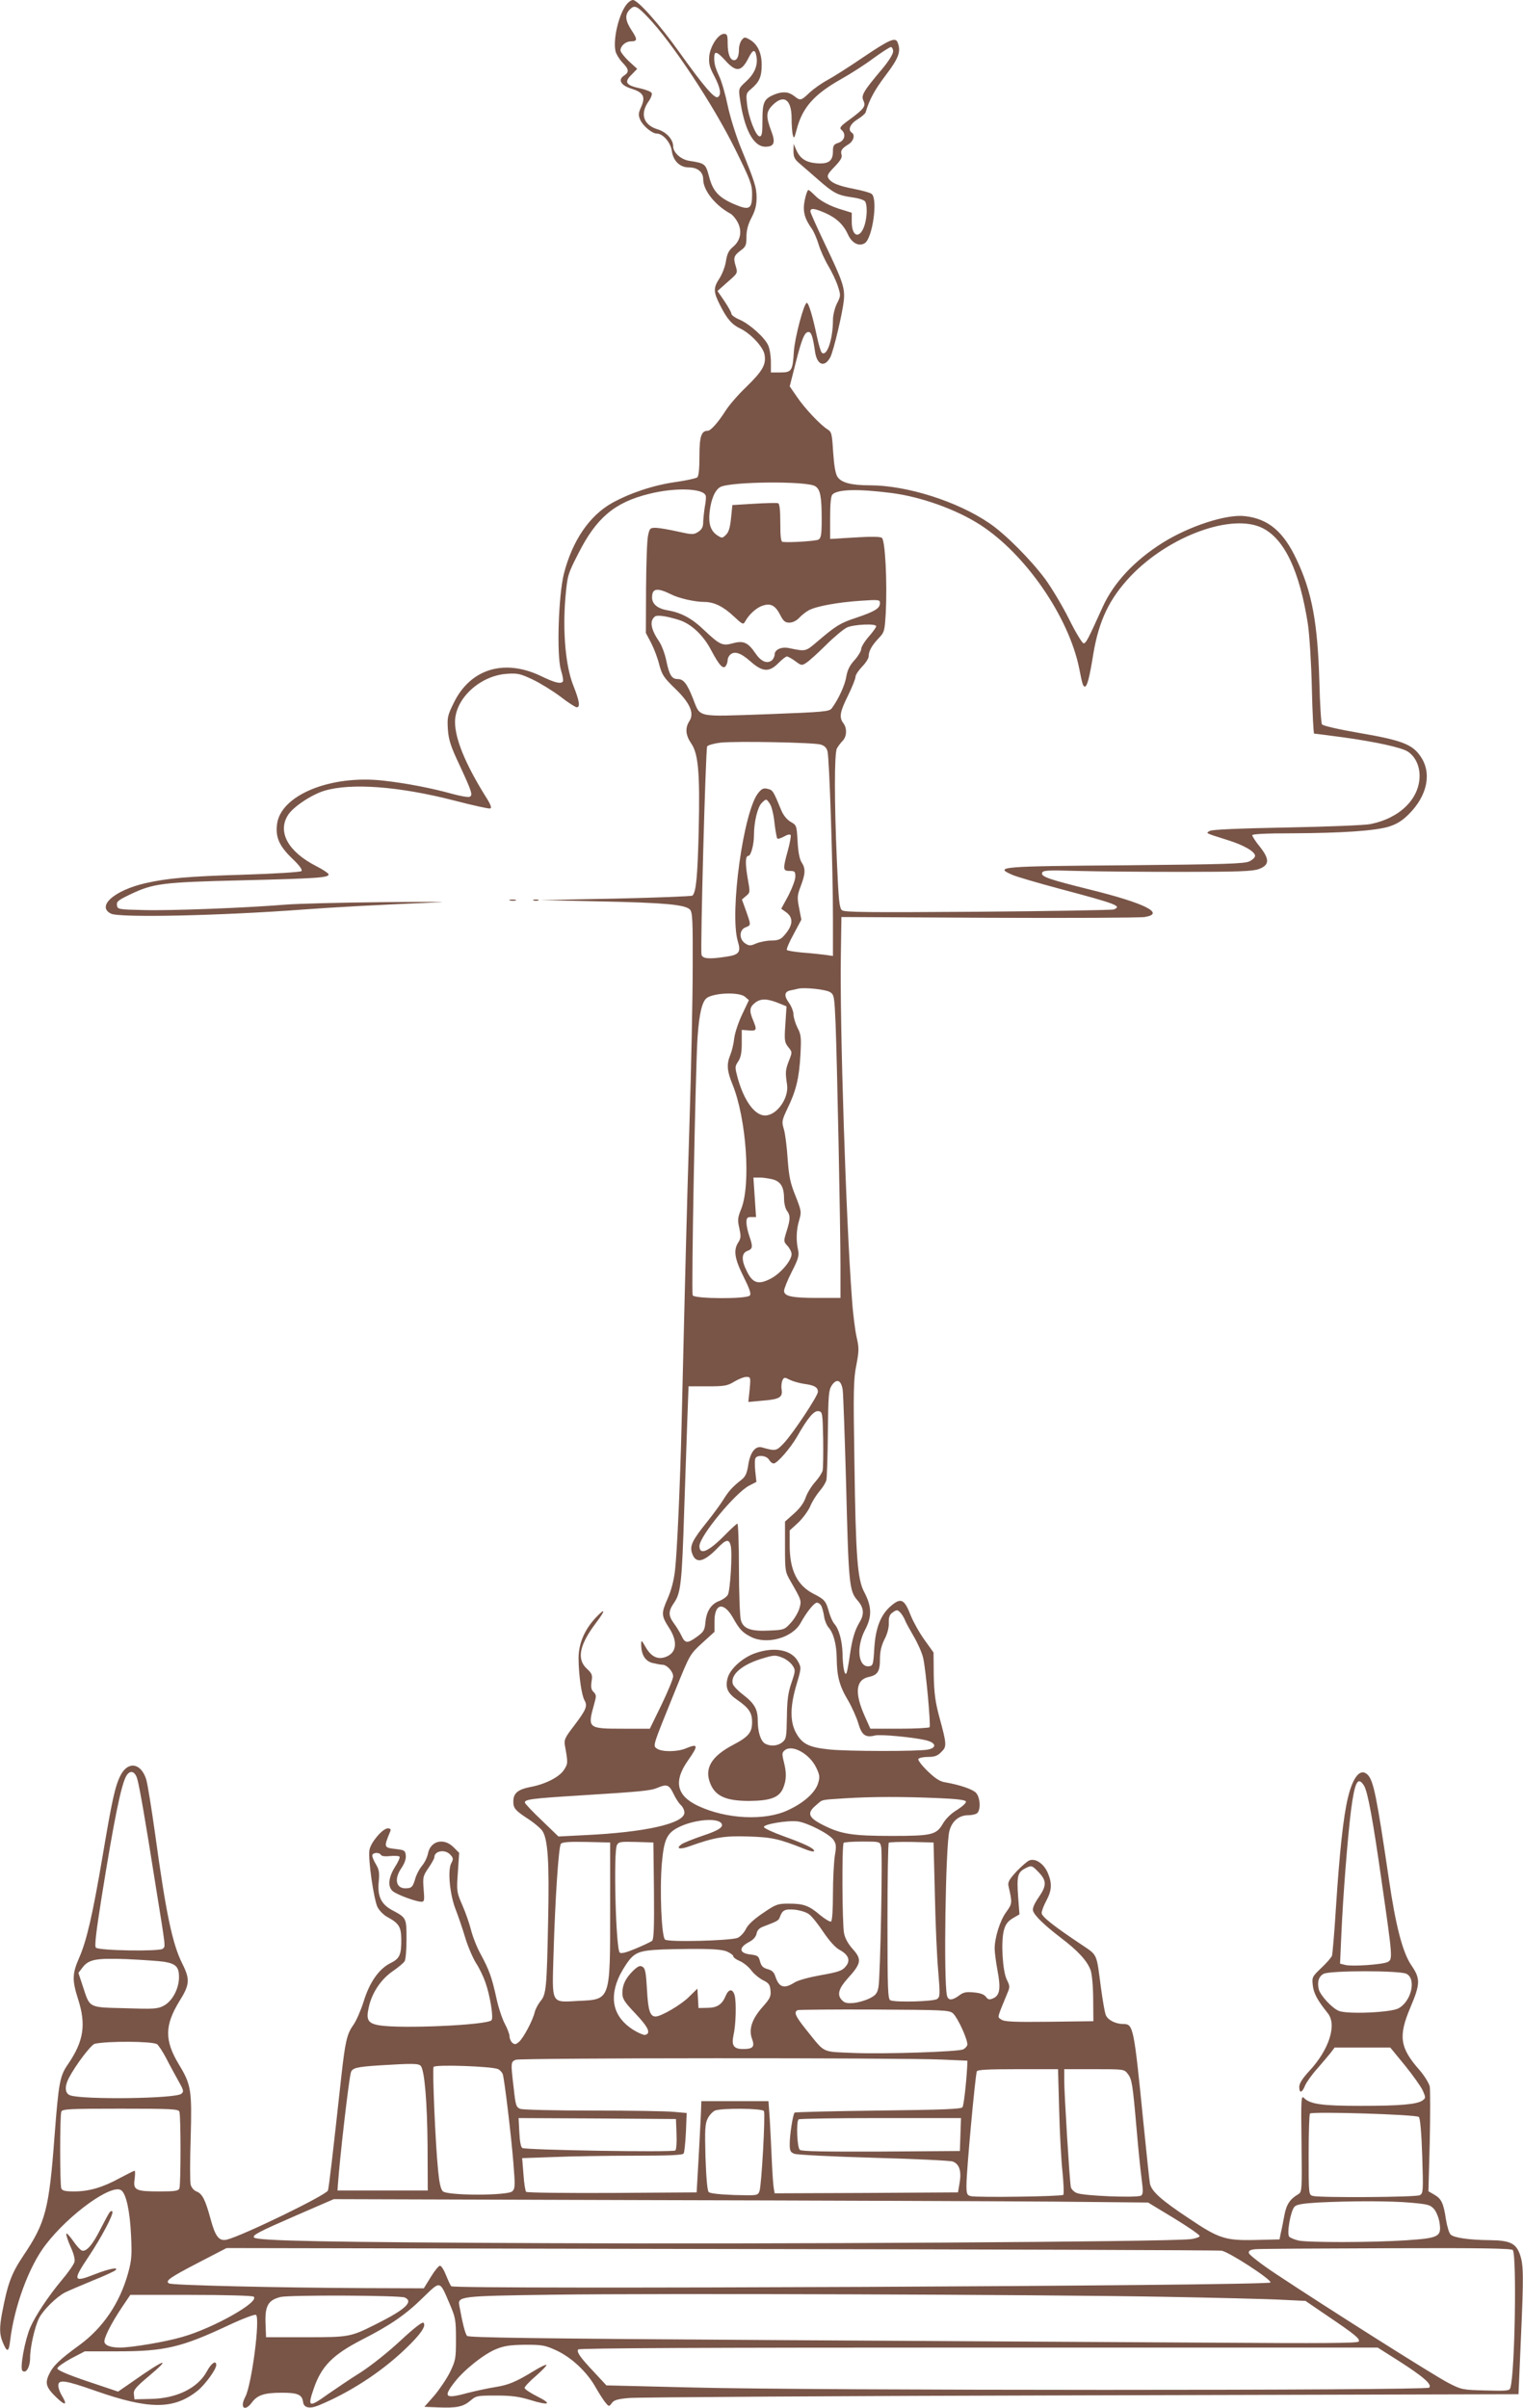 <?xml version="1.0" standalone="no"?>
<!DOCTYPE svg PUBLIC "-//W3C//DTD SVG 20010904//EN"
 "http://www.w3.org/TR/2001/REC-SVG-20010904/DTD/svg10.dtd">
<svg version="1.0" xmlns="http://www.w3.org/2000/svg"
 width="810pt" height="1280pt" viewBox="0 0 810 1280"
 preserveAspectRatio="xMidYMid meet">
<g transform="translate(0,1280) scale(0.1,-0.1)"
fill="#795548" stroke="none">
<path d="M3337 12782 c-44 -48 -79 -192 -63 -256 4 -15 20 -41 36 -58 36 -37
37 -51 9 -70 -34 -22 -17 -52 38 -69 64 -20 77 -42 54 -95 -16 -35 -17 -45 -6
-71 14 -32 63 -73 88 -73 33 0 74 -48 80 -92 7 -53 43 -88 90 -88 47 0 77 -24
77 -64 0 -58 64 -138 145 -182 11 -6 28 -26 38 -45 25 -47 16 -97 -23 -130
-24 -20 -33 -38 -39 -77 -4 -28 -20 -69 -34 -91 -34 -52 -34 -72 4 -146 36
-71 62 -101 107 -122 54 -26 120 -96 128 -137 10 -54 -10 -88 -98 -174 -44
-42 -93 -99 -110 -127 -39 -61 -78 -105 -94 -105 -34 0 -44 -30 -44 -134 0
-71 -4 -107 -12 -114 -7 -5 -60 -17 -118 -25 -117 -17 -239 -58 -335 -111
-121 -68 -211 -201 -256 -376 -29 -116 -39 -431 -16 -511 9 -29 14 -56 11 -61
-10 -16 -43 -8 -119 29 -194 92 -373 37 -461 -142 -34 -69 -36 -79 -32 -143 4
-55 15 -90 61 -187 68 -147 73 -163 54 -171 -9 -3 -48 4 -89 15 -110 31 -251
58 -369 71 -282 32 -549 -78 -566 -234 -8 -68 13 -114 80 -179 39 -37 57 -61
50 -68 -5 -5 -142 -14 -309 -19 -298 -9 -404 -19 -520 -45 -166 -38 -262 -123
-184 -162 45 -23 585 -11 1025 22 163 12 359 23 730 39 44 2 -98 2 -315 0
-217 -2 -447 -8 -510 -13 -205 -17 -611 -33 -755 -29 -137 3 -140 4 -143 26
-3 19 7 27 70 57 123 59 172 65 593 75 403 10 469 14 462 33 -2 6 -32 26 -66
43 -148 76 -206 180 -150 270 27 44 123 108 193 130 143 43 397 24 693 -52 96
-25 182 -44 189 -42 11 2 5 20 -26 68 -105 169 -160 303 -160 392 0 124 133
247 277 256 56 4 71 0 135 -30 40 -19 107 -60 148 -91 41 -32 81 -57 87 -57
20 0 15 33 -18 116 -41 103 -57 285 -42 466 11 121 12 124 69 236 95 188 192
271 374 316 137 35 288 31 303 -8 3 -7 1 -32 -4 -57 -4 -24 -8 -61 -9 -81 0
-29 -6 -41 -26 -55 -25 -16 -31 -16 -108 1 -44 10 -97 19 -115 20 -33 1 -36
-2 -44 -39 -6 -22 -10 -148 -11 -280 l-1 -240 28 -53 c15 -29 35 -81 43 -115
15 -55 24 -69 84 -127 80 -77 104 -132 76 -174 -23 -36 -20 -74 10 -118 38
-55 47 -156 40 -463 -6 -246 -14 -327 -33 -346 -4 -4 -188 -11 -408 -16 l-400
-8 320 -7 c339 -7 448 -17 474 -43 14 -14 16 -54 15 -308 0 -161 -8 -533 -17
-827 -15 -477 -22 -763 -42 -1600 -8 -327 -24 -682 -35 -778 -6 -53 -20 -107
-40 -152 -34 -78 -34 -88 11 -158 45 -72 37 -130 -22 -151 -43 -15 -77 3 -106
54 -21 37 -23 38 -23 14 0 -54 20 -88 58 -99 21 -5 45 -10 55 -10 24 0 57 -36
57 -62 0 -13 -28 -80 -62 -151 l-62 -127 -141 0 c-190 0 -191 2 -155 131 12
42 12 49 -3 64 -13 12 -15 26 -11 56 6 34 3 42 -25 68 -55 51 -40 126 49 244
52 68 51 83 -2 27 -62 -67 -92 -141 -91 -220 1 -88 16 -190 31 -218 18 -31 10
-50 -54 -135 -48 -62 -55 -76 -50 -104 17 -95 17 -98 -4 -131 -24 -38 -98 -77
-180 -92 -66 -13 -90 -33 -90 -77 0 -36 10 -48 84 -96 27 -18 58 -44 69 -58
31 -43 39 -166 32 -484 -7 -353 -10 -388 -41 -424 -12 -15 -26 -41 -30 -57
-10 -44 -59 -136 -83 -158 -17 -15 -23 -16 -36 -6 -8 7 -15 22 -15 34 0 12
-12 43 -26 69 -14 27 -34 87 -44 135 -24 110 -39 151 -83 232 -20 36 -43 94
-52 130 -9 36 -30 96 -47 134 -29 67 -30 72 -23 172 l7 104 -30 30 c-52 52
-123 34 -136 -34 -4 -20 -18 -49 -32 -65 -14 -17 -31 -49 -37 -73 -11 -36 -17
-44 -40 -46 -60 -7 -75 46 -31 109 16 24 24 47 22 66 -3 25 -7 28 -50 33 -68
8 -68 8 -33 93 5 13 2 17 -13 17 -27 0 -90 -74 -97 -114 -9 -46 23 -265 43
-305 10 -19 33 -42 52 -52 61 -33 73 -52 74 -116 1 -84 -8 -105 -57 -129 -61
-30 -112 -102 -143 -204 -15 -47 -39 -103 -55 -125 -34 -48 -43 -87 -64 -275
-46 -421 -66 -591 -71 -605 -10 -25 -453 -240 -537 -261 -42 -10 -62 16 -87
109 -28 103 -44 135 -75 147 -14 5 -27 21 -31 36 -4 15 -4 127 0 248 7 254 3
283 -62 390 -78 129 -77 209 3 339 54 86 56 115 15 197 -53 105 -87 266 -145
690 -19 135 -40 265 -47 289 -27 89 -97 101 -137 23 -29 -57 -45 -130 -95
-427 -54 -317 -85 -452 -126 -545 -36 -83 -37 -117 -5 -217 44 -137 30 -224
-53 -346 -44 -63 -50 -97 -72 -382 -29 -391 -48 -461 -165 -635 -65 -97 -84
-149 -114 -306 -15 -80 -14 -114 4 -157 23 -55 32 -52 39 11 22 181 100 394
189 509 125 163 352 326 402 289 26 -19 46 -110 52 -241 5 -104 3 -131 -16
-200 -44 -158 -133 -290 -259 -382 -106 -77 -141 -111 -162 -157 -22 -47 -14
-70 44 -125 43 -41 55 -36 27 10 -12 19 -21 44 -21 57 0 34 36 29 198 -28 285
-100 416 -100 542 0 40 32 100 114 100 137 0 28 -26 11 -49 -32 -48 -90 -161
-146 -301 -148 l-85 -2 -3 27 c-3 22 9 37 77 94 130 109 87 94 -90 -31 l-71
-49 -161 54 c-107 36 -162 60 -162 69 0 8 33 31 73 53 l73 38 173 0 c252 0
340 21 588 137 76 36 143 61 149 57 24 -14 -22 -369 -56 -435 -32 -60 -3 -83
36 -29 29 38 66 50 159 50 83 0 107 -10 112 -50 4 -30 34 -37 81 -18 163 67
331 175 460 298 82 78 116 125 99 142 -6 6 -51 -29 -122 -95 -63 -59 -156
-133 -212 -169 -55 -34 -132 -87 -173 -115 -103 -74 -111 -71 -76 30 41 119
101 179 256 259 151 77 231 132 323 222 97 94 89 95 144 -33 30 -70 33 -84 33
-186 0 -104 -2 -114 -32 -176 -18 -36 -56 -92 -84 -125 l-52 -59 74 -3 c97 -4
132 3 171 36 30 26 37 27 137 27 82 0 123 -6 179 -23 103 -32 122 -23 40 18
-38 19 -68 39 -68 46 0 6 27 35 61 64 33 29 58 55 55 58 -3 3 -32 -11 -63 -30
-98 -60 -138 -77 -209 -88 -38 -6 -102 -20 -142 -30 -124 -34 -137 -25 -76 54
50 66 158 152 223 178 44 18 77 22 156 23 92 0 105 -3 168 -32 79 -38 159
-113 204 -193 17 -30 40 -66 51 -80 20 -25 21 -25 36 -5 11 16 32 22 93 27 43
4 1125 11 2404 14 l2325 6 12 277 c16 357 15 408 -4 465 -21 60 -53 76 -161
77 -110 1 -191 13 -208 30 -8 7 -19 44 -25 81 -13 87 -24 109 -62 131 l-31 18
7 262 c3 145 3 277 0 295 -4 17 -28 57 -55 88 -104 118 -113 179 -48 332 53
125 54 153 6 223 -47 68 -84 210 -121 464 -64 434 -81 519 -112 550 -38 38
-78 -9 -105 -121 -25 -103 -45 -294 -64 -586 -8 -130 -18 -245 -21 -255 -4
-10 -29 -39 -57 -65 -48 -46 -50 -49 -45 -93 5 -43 25 -79 80 -148 49 -61 7
-193 -98 -306 -37 -40 -54 -67 -54 -85 0 -36 15 -33 31 7 7 17 36 58 64 89 27
31 60 70 72 85 l21 28 148 0 148 0 78 -95 c42 -52 85 -112 95 -134 16 -37 16
-39 -1 -52 -29 -21 -117 -29 -331 -29 -205 0 -267 9 -300 42 -15 15 -16 -3
-13 -242 3 -246 2 -258 -16 -269 -45 -26 -64 -54 -75 -112 -6 -32 -14 -75 -19
-94 l-7 -35 -124 -3 c-164 -4 -198 7 -357 114 -148 98 -199 144 -208 185 -3
15 -19 167 -36 336 -49 494 -53 513 -104 513 -43 0 -84 21 -95 48 -6 15 -17
81 -26 147 -24 184 -17 169 -103 227 -147 98 -212 149 -212 168 0 11 11 40 25
66 30 56 31 94 6 151 -22 47 -64 75 -96 63 -11 -4 -42 -31 -69 -59 -40 -44
-47 -57 -42 -79 20 -88 20 -92 -12 -136 -34 -46 -62 -137 -62 -196 0 -19 7
-71 15 -115 18 -94 13 -132 -22 -148 -21 -9 -27 -8 -39 7 -9 13 -30 21 -64 24
-42 4 -57 1 -80 -17 -37 -27 -58 -27 -64 2 -18 85 -7 793 13 872 13 53 51 85
100 85 20 0 42 5 49 12 19 19 15 85 -8 108 -19 19 -88 42 -163 55 -28 4 -54
21 -94 60 -30 29 -52 58 -49 64 4 6 27 11 52 11 35 0 51 6 70 26 30 29 30 39
-11 189 -21 79 -27 125 -29 220 l-1 120 -48 67 c-27 37 -59 95 -73 129 -34 88
-52 97 -104 53 -56 -47 -83 -117 -90 -224 -5 -88 -7 -95 -27 -98 -59 -8 -71
101 -22 194 37 70 36 123 -5 201 -36 67 -45 189 -52 698 -6 366 -5 431 10 506
15 78 15 93 2 150 -8 35 -20 127 -25 204 -32 424 -65 1452 -59 1825 l3 205
785 -4 c432 -2 804 0 828 4 111 18 3 73 -288 145 -217 54 -262 69 -258 88 3
15 20 17 188 12 102 -3 352 -5 555 -5 301 0 377 3 410 15 57 21 58 52 6 118
-23 28 -41 56 -41 62 0 6 72 10 208 10 265 1 447 13 520 36 41 13 70 31 105
66 99 99 123 219 62 307 -43 64 -101 86 -323 124 -111 19 -197 39 -201 46 -5
7 -11 108 -14 224 -9 316 -39 480 -122 654 -69 147 -150 215 -273 229 -98 12
-295 -52 -438 -141 -151 -95 -262 -213 -321 -345 -76 -168 -87 -190 -100 -190
-7 0 -42 57 -77 128 -35 70 -92 165 -126 212 -78 105 -214 242 -299 299 -170
116 -439 201 -635 201 -100 0 -151 14 -172 45 -11 17 -18 60 -23 131 -6 99 -8
108 -31 122 -39 25 -121 112 -162 173 l-38 55 30 118 c34 135 49 171 70 171
15 0 23 -24 35 -107 11 -70 51 -83 81 -27 18 36 65 235 72 303 6 66 -7 103
-99 295 -43 90 -79 170 -79 177 0 19 20 17 76 -7 62 -27 100 -63 124 -116 20
-45 58 -65 89 -46 41 25 71 234 37 262 -7 6 -49 18 -91 26 -87 17 -123 32
-139 57 -9 14 -3 25 33 62 30 31 41 49 37 62 -7 23 0 34 37 57 27 17 36 50 17
62 -22 14 -9 46 30 70 23 14 42 31 44 38 19 66 47 118 106 196 70 92 83 127
64 175 -11 30 -43 16 -181 -77 -76 -52 -163 -107 -193 -123 -30 -16 -72 -46
-94 -66 -46 -44 -49 -45 -83 -18 -30 23 -61 25 -106 7 -54 -23 -62 -41 -62
-136 0 -70 -3 -86 -15 -86 -20 0 -60 103 -67 173 -6 53 -5 57 24 81 42 36 54
64 54 127 0 63 -23 111 -65 134 -25 14 -28 14 -42 -4 -8 -11 -14 -32 -14 -47
0 -37 -9 -59 -26 -59 -21 0 -34 34 -34 89 0 44 -3 51 -19 51 -31 0 -73 -64
-79 -119 -3 -39 1 -57 27 -106 32 -61 39 -99 19 -111 -17 -11 -76 58 -204 237
-106 149 -222 279 -248 279 -7 0 -20 -8 -29 -18z m109 -74 c128 -133 348 -466
465 -703 80 -162 89 -186 89 -237 0 -80 -14 -88 -94 -54 -84 36 -115 70 -135
148 -18 67 -21 70 -105 83 -45 7 -86 44 -86 78 0 36 -36 75 -81 89 -78 23 -97
84 -48 151 11 16 18 34 15 42 -2 7 -29 18 -60 25 -77 16 -88 33 -48 72 l31 32
-45 41 c-24 23 -44 49 -44 57 0 24 28 48 55 48 36 0 36 11 4 59 -34 52 -37 83
-9 111 25 25 38 19 96 -42z m1304 -181 c0 -15 -24 -53 -61 -97 -97 -115 -110
-137 -97 -165 14 -30 4 -43 -74 -101 -49 -35 -55 -44 -43 -54 26 -22 18 -57
-15 -69 -26 -8 -30 -15 -30 -45 0 -52 -23 -69 -87 -64 -58 5 -88 25 -109 73
l-13 30 -1 -38 c0 -31 6 -44 31 -65 18 -15 61 -53 98 -85 83 -73 105 -85 182
-96 33 -4 65 -14 70 -22 12 -19 11 -76 -1 -120 -23 -81 -70 -73 -70 12 l0 48
-48 15 c-67 19 -122 49 -151 80 -14 14 -28 26 -32 26 -4 0 -13 -24 -19 -54
-12 -58 -2 -97 39 -154 10 -15 26 -52 35 -82 9 -30 32 -81 51 -113 19 -32 42
-80 51 -108 16 -49 16 -52 -5 -93 -12 -25 -21 -62 -21 -88 0 -102 -33 -199
-60 -172 -5 5 -16 43 -25 84 -22 105 -44 180 -54 180 -15 0 -64 -184 -69 -260
-6 -102 -12 -110 -72 -110 l-50 0 0 55 c0 31 -6 70 -14 88 -17 41 -98 114
-153 138 -24 10 -43 24 -43 31 0 7 -17 37 -37 67 l-37 54 54 48 c54 47 54 47
43 84 -14 45 -10 56 27 84 26 19 30 28 30 72 0 34 8 66 27 102 20 38 27 67 27
107 -1 56 -8 79 -88 275 -24 61 -54 157 -66 215 -12 58 -32 128 -45 155 -23
49 -28 72 -26 108 2 27 18 20 57 -23 59 -66 87 -63 125 12 23 46 35 48 42 9 9
-46 -9 -92 -54 -133 -40 -37 -41 -39 -35 -85 23 -169 72 -263 137 -263 47 0
55 22 30 86 -28 75 -27 100 8 135 59 59 101 31 101 -69 0 -37 3 -78 7 -91 5
-20 8 -16 20 30 30 116 91 186 234 267 52 29 130 79 174 112 44 32 86 59 93
60 6 0 12 -11 12 -23z m-414 -2312 c27 -17 34 -54 34 -176 0 -83 -3 -100 -18
-108 -14 -7 -143 -16 -189 -12 -10 1 -13 28 -13 101 0 72 -4 102 -12 105 -7 2
-65 1 -128 -3 l-115 -7 -7 -69 c-5 -49 -12 -75 -27 -89 -19 -19 -21 -19 -46
-3 -35 23 -48 61 -41 124 8 70 29 117 57 133 56 29 461 33 505 4z m406 -36
c156 -20 344 -87 471 -169 241 -155 472 -490 527 -765 16 -82 20 -95 30 -95
12 0 25 50 45 175 30 178 86 293 198 412 205 215 542 337 703 255 116 -59 196
-228 240 -510 8 -54 18 -205 21 -339 3 -134 9 -243 12 -243 4 0 74 -9 156 -20
173 -24 310 -54 343 -76 38 -25 62 -74 62 -128 0 -122 -105 -226 -262 -257
-29 -6 -228 -14 -443 -18 -259 -5 -397 -11 -410 -18 -23 -13 -29 -10 91 -48
88 -27 149 -62 149 -85 0 -8 -13 -21 -30 -29 -25 -13 -133 -16 -657 -21 -671
-5 -701 -8 -606 -50 24 -11 139 -44 254 -75 305 -81 333 -92 287 -110 -10 -3
-335 -9 -723 -12 -586 -4 -708 -3 -722 8 -14 12 -18 51 -27 260 -14 317 -14
574 0 600 6 11 19 29 30 40 23 23 25 68 4 95 -23 30 -18 60 25 146 22 45 40
90 40 100 0 10 16 34 35 54 19 19 35 44 35 55 0 28 17 58 54 97 30 31 31 38
37 135 8 162 -3 386 -21 398 -9 6 -55 7 -120 3 -58 -3 -116 -7 -130 -8 l-25
-1 0 112 c0 75 4 116 12 124 28 28 135 31 315 8z m-1172 -539 c41 -21 126 -40
176 -40 51 0 101 -24 157 -77 46 -43 50 -45 60 -27 19 36 60 74 93 84 43 15
68 1 94 -50 16 -32 26 -40 48 -40 18 0 38 10 53 26 13 14 36 32 51 40 42 22
155 42 272 50 102 7 106 6 106 -13 0 -27 -28 -44 -126 -77 -85 -28 -106 -41
-204 -124 -67 -57 -62 -56 -156 -37 -38 8 -74 -9 -74 -34 0 -10 -7 -24 -14
-31 -26 -21 -59 -7 -89 38 -39 57 -64 68 -120 52 -55 -15 -69 -8 -153 71 -63
61 -121 92 -191 104 -55 9 -85 33 -85 69 0 49 27 53 102 16z m42 -136 c65 -21
129 -81 171 -162 43 -81 64 -103 78 -81 5 8 9 21 9 30 0 8 5 20 12 27 23 23
57 12 108 -33 65 -58 101 -60 150 -10 19 19 39 35 45 35 6 0 26 -11 45 -25 32
-24 35 -24 59 -8 14 9 61 51 104 94 42 42 93 84 111 93 37 17 156 22 156 7 0
-6 -18 -31 -40 -56 -22 -25 -40 -55 -40 -66 0 -10 -16 -37 -35 -58 -26 -28
-38 -53 -44 -88 -7 -45 -42 -121 -77 -168 -14 -18 -35 -20 -347 -32 -382 -13
-350 -20 -392 85 -31 78 -50 102 -80 102 -32 0 -45 20 -61 96 -7 37 -25 84
-38 103 -45 66 -53 111 -22 134 13 9 64 1 128 -19z m752 -662 c21 -6 32 -17
37 -36 10 -37 29 -619 29 -883 l0 -205 -42 6 c-24 3 -78 9 -121 12 -42 4 -80
10 -82 14 -3 5 13 43 36 84 l41 77 -12 62 c-11 56 -10 67 9 117 25 66 26 93 4
126 -11 18 -18 55 -21 111 -5 84 -5 86 -37 104 -20 12 -39 35 -50 62 -42 102
-45 107 -71 113 -22 6 -32 2 -50 -20 -79 -92 -155 -639 -110 -790 18 -58 7
-72 -62 -82 -91 -14 -126 -11 -131 11 -7 34 22 1093 30 1107 5 7 37 16 71 20
83 9 495 1 532 -10z m-269 -316 c9 -13 20 -58 24 -100 5 -43 12 -80 15 -84 4
-3 20 2 36 11 17 10 31 13 35 8 3 -5 -4 -43 -15 -83 -27 -99 -27 -108 10 -108
27 0 30 -3 30 -30 0 -17 -17 -62 -37 -101 l-38 -70 28 -20 c39 -30 34 -72 -16
-126 -15 -17 -32 -23 -64 -23 -24 0 -60 -7 -80 -15 -32 -14 -39 -14 -60 0 -33
22 -32 72 2 85 30 12 30 10 3 87 l-22 61 22 19 c22 18 22 19 8 97 -13 76 -12
116 4 116 14 0 30 61 30 111 0 69 19 148 41 170 24 24 25 24 44 -5z m321
-1001 c20 -13 22 -25 28 -167 8 -201 26 -1077 26 -1290 l0 -168 -124 0 c-135
0 -176 9 -176 38 0 10 18 56 41 101 34 66 40 87 34 114 -12 53 -10 109 5 159
13 45 13 49 -19 130 -28 69 -35 103 -42 198 -4 63 -13 134 -20 157 -12 40 -11
46 19 110 46 94 62 161 69 283 5 95 4 110 -16 147 -11 23 -21 55 -21 71 0 15
-11 43 -24 61 -27 37 -25 59 8 66 11 2 30 6 41 9 35 8 149 -4 171 -19z m-455
-23 l22 -19 -35 -74 c-20 -41 -39 -98 -43 -128 -3 -30 -13 -70 -21 -89 -20
-49 -18 -84 11 -155 75 -183 99 -535 47 -664 -19 -47 -20 -59 -10 -102 9 -42
9 -53 -5 -75 -27 -41 -21 -86 27 -182 32 -64 42 -92 34 -101 -16 -20 -297 -18
-304 1 -8 21 15 1213 26 1373 9 129 25 192 51 209 44 27 169 30 200 6z m188
-38 l34 -14 -6 -94 c-6 -86 -5 -96 15 -122 22 -27 22 -27 4 -73 -19 -49 -20
-61 -10 -128 10 -72 -55 -163 -117 -163 -55 0 -111 77 -145 197 -16 60 -16 63
2 90 14 21 19 46 19 98 l0 70 38 -3 c42 -3 44 2 22 55 -21 50 -19 69 12 93 30
23 66 22 132 -6z m-38 -934 c42 -12 59 -41 59 -104 0 -23 7 -51 15 -62 19 -25
19 -46 -2 -111 -16 -52 -16 -53 5 -76 12 -13 22 -33 22 -44 0 -35 -61 -106
-114 -132 -63 -32 -93 -22 -123 39 -31 60 -30 98 2 110 29 11 30 22 10 80 -8
23 -15 55 -15 71 0 24 4 29 25 29 l26 0 -7 105 -7 105 34 0 c19 0 50 -5 70
-10z m-124 -1116 l-7 -67 77 7 c89 7 107 18 100 60 -3 17 0 39 5 49 8 16 11
16 38 2 16 -8 51 -18 77 -22 54 -7 73 -18 73 -42 0 -22 -134 -224 -182 -274
-39 -41 -43 -42 -114 -22 -35 11 -63 -23 -74 -90 -7 -47 -15 -65 -37 -82 -47
-37 -67 -59 -95 -104 -15 -24 -54 -78 -87 -119 -80 -99 -94 -129 -80 -168 19
-56 61 -48 134 27 46 48 62 51 71 15 10 -37 -2 -238 -15 -262 -6 -11 -26 -25
-43 -32 -44 -15 -70 -53 -76 -112 -4 -44 -9 -53 -45 -79 -51 -37 -63 -36 -82
4 -8 17 -26 47 -40 66 -32 43 -31 66 1 112 35 51 41 108 53 494 6 182 14 403
17 493 l6 162 102 0 c90 0 105 3 141 25 22 13 51 25 64 25 23 0 24 -1 18 -66z
m495 -4 c3 -25 11 -250 18 -500 13 -530 17 -567 59 -616 36 -40 39 -75 12
-119 -26 -44 -39 -89 -52 -180 -6 -44 -14 -84 -17 -90 -10 -16 -20 34 -21 105
-2 68 -19 130 -44 158 -8 9 -21 37 -28 62 -16 58 -23 67 -80 96 -88 44 -129
125 -129 257 l0 81 45 41 c24 23 53 62 64 87 10 25 33 61 49 80 17 19 33 45
37 59 3 14 7 127 8 250 2 198 4 228 20 253 27 40 51 30 59 -24z m-104 -260 c1
-80 0 -155 -3 -168 -3 -12 -21 -40 -40 -61 -19 -21 -42 -58 -50 -82 -10 -29
-32 -59 -63 -86 l-47 -42 0 -133 c0 -128 1 -135 29 -183 59 -103 60 -104 47
-147 -7 -22 -27 -56 -46 -76 -31 -35 -37 -37 -108 -40 -104 -6 -144 9 -157 56
-5 20 -10 144 -10 275 0 130 -4 237 -8 237 -4 0 -34 -27 -67 -61 -87 -88 -135
-109 -135 -58 0 52 190 282 264 321 l39 20 -6 55 c-3 30 -3 61 0 69 8 22 60
17 73 -6 6 -11 17 -20 25 -20 18 0 89 81 125 144 55 97 89 138 113 134 21 -3
22 -7 25 -148z m-10 -887 c5 -10 12 -35 15 -57 3 -21 14 -47 23 -57 27 -30 43
-90 44 -164 1 -96 14 -147 60 -224 21 -36 46 -92 55 -123 18 -62 38 -77 89
-64 29 7 200 -9 269 -25 55 -13 62 -40 12 -50 -47 -10 -430 -10 -528 1 -106
11 -142 30 -174 89 -32 60 -31 140 3 255 26 87 26 91 9 122 -33 62 -122 81
-224 47 -68 -22 -137 -83 -151 -133 -14 -52 -1 -82 54 -119 59 -41 76 -67 76
-116 0 -55 -19 -78 -101 -121 -118 -62 -156 -128 -119 -211 28 -63 84 -87 205
-87 113 1 159 18 180 68 18 43 19 82 3 143 -10 41 -9 47 8 60 40 29 129 -21
164 -92 20 -41 21 -52 11 -85 -15 -49 -75 -104 -160 -143 -122 -58 -329 -48
-479 23 -114 54 -131 130 -53 241 57 81 55 92 -12 64 -46 -19 -127 -19 -153
-1 -22 17 -27 3 100 316 75 185 75 185 140 245 l66 60 0 56 c0 95 48 105 97
21 36 -65 52 -81 97 -104 84 -43 221 -5 264 74 32 58 72 108 87 108 8 0 18 -8
23 -17z m424 -40 c8 -10 18 -27 22 -38 4 -11 25 -49 46 -85 21 -36 44 -87 50
-115 14 -60 41 -356 34 -367 -3 -4 -75 -8 -160 -8 l-155 0 -30 67 c-55 123
-48 193 21 208 48 10 60 30 60 94 0 41 7 71 24 106 16 30 24 63 23 88 -1 28 4
43 18 53 24 18 29 18 47 -3z m-627 -237 c18 -8 41 -26 50 -40 16 -24 16 -29
-6 -93 -18 -53 -23 -93 -24 -182 -2 -106 -3 -115 -24 -133 -25 -20 -62 -23
-91 -8 -24 13 -40 62 -40 124 0 61 -18 91 -82 140 -25 19 -48 44 -51 55 -12
47 45 98 147 131 75 23 78 23 121 6z m-3435 -643 c13 -46 45 -232 98 -568 55
-342 53 -322 37 -335 -18 -15 -339 -10 -355 6 -8 7 1 83 30 265 66 412 105
606 133 650 20 31 45 23 57 -18z m6524 -35 c20 -31 48 -183 95 -515 58 -402
58 -408 32 -423 -27 -14 -188 -25 -226 -16 l-28 7 7 157 c9 207 33 508 51 656
20 153 36 185 69 134z m-3673 -42 c11 -24 29 -52 40 -62 10 -9 19 -27 19 -40
0 -58 -208 -105 -532 -120 l-138 -7 -87 84 c-49 46 -89 89 -91 95 -5 18 33 23
290 39 321 20 377 25 413 40 51 22 63 18 86 -29z m1408 -25 c100 -4 146 -10
148 -18 3 -7 -18 -26 -46 -44 -32 -19 -61 -47 -77 -75 -34 -58 -59 -64 -269
-64 -208 0 -269 9 -362 55 -85 42 -94 66 -42 109 36 31 19 27 154 36 141 9
312 9 494 1z m-1155 -131 c20 -20 -8 -40 -97 -69 -52 -18 -103 -38 -113 -46
-32 -23 -8 -29 43 -10 135 48 184 56 313 52 126 -4 162 -12 298 -66 28 -12 52
-17 52 -11 0 14 -50 38 -164 79 -55 20 -101 41 -103 48 -5 15 127 37 180 30
52 -7 167 -66 189 -97 15 -22 17 -33 8 -85 -5 -33 -10 -124 -10 -202 0 -84 -4
-144 -10 -148 -6 -3 -31 12 -58 34 -60 51 -88 61 -167 61 -59 0 -68 -3 -137
-50 -50 -34 -80 -62 -91 -85 -10 -20 -29 -40 -44 -47 -40 -15 -369 -24 -386
-9 -19 15 -29 265 -17 405 11 125 26 159 85 190 76 40 200 54 229 26z m-589
-460 c0 -486 3 -479 -167 -487 -150 -8 -142 -23 -134 252 9 299 27 567 39 583
7 9 43 12 136 10 l126 -3 0 -355z m233 99 c2 -197 -1 -259 -10 -267 -7 -5 -46
-24 -87 -41 -53 -22 -78 -28 -85 -21 -21 21 -34 536 -15 571 9 18 19 19 102
17 l92 -3 3 -256z m1208 234 c9 -33 -4 -693 -14 -747 -6 -32 -14 -43 -46 -59
-21 -11 -59 -22 -85 -25 -37 -3 -50 0 -65 17 -25 27 -15 61 33 114 72 79 76
101 25 157 -23 26 -40 56 -45 83 -10 50 -12 471 -2 480 3 4 48 7 99 7 93 0 94
0 100 -27z m286 -253 c3 -151 11 -336 18 -410 10 -124 10 -135 -6 -147 -18
-13 -217 -19 -248 -7 -14 5 -16 52 -16 418 0 227 3 416 7 420 4 3 59 5 122 4
l116 -3 7 -275z m-2577 210 c16 -17 17 -23 5 -45 -20 -37 -8 -166 23 -245 14
-36 37 -103 51 -150 14 -47 40 -107 57 -135 18 -27 40 -73 50 -102 25 -69 45
-191 33 -203 -26 -26 -480 -46 -596 -27 -61 10 -72 29 -57 95 16 77 66 151
128 193 29 20 58 44 63 53 6 10 10 63 10 118 0 111 -1 113 -72 151 -62 32 -83
74 -76 152 5 49 2 66 -14 93 -11 18 -20 39 -20 47 0 17 36 20 46 4 4 -7 24 -9
50 -6 25 2 47 1 49 -4 3 -4 -8 -29 -25 -55 -34 -55 -39 -103 -12 -127 20 -18
124 -57 153 -57 16 0 17 7 12 68 -5 63 -3 70 26 112 17 25 31 50 31 56 0 35
57 45 85 14z m3125 -89 c47 -47 48 -74 5 -136 -24 -35 -35 -60 -31 -73 9 -27
60 -76 146 -142 94 -71 144 -126 161 -176 7 -23 13 -87 13 -154 l1 -115 -235
-3 c-189 -2 -239 0 -255 12 -21 15 -24 2 31 136 16 37 16 41 -2 77 -22 47 -31
200 -15 261 9 33 21 48 47 64 l36 21 -7 92 c-8 107 -3 130 33 150 37 20 40 19
72 -14z m-1218 -227 c15 -10 49 -53 77 -95 31 -46 64 -83 85 -94 50 -27 61
-58 33 -90 -18 -22 -40 -29 -130 -45 -62 -11 -122 -27 -141 -39 -57 -36 -83
-27 -103 34 -7 21 -18 31 -41 37 -24 7 -33 16 -40 41 -7 29 -13 32 -53 37 -58
7 -61 36 -7 65 24 12 38 28 42 46 3 18 15 30 38 38 71 27 79 31 85 48 14 39
26 45 78 41 29 -3 63 -13 77 -24z m-437 -198 c19 -8 35 -20 35 -26 0 -6 15
-17 34 -25 19 -8 47 -30 61 -49 15 -20 43 -43 63 -53 31 -15 37 -24 40 -55 3
-31 -3 -43 -42 -87 -56 -63 -75 -118 -57 -168 16 -43 7 -55 -43 -56 -53 -1
-67 18 -55 73 13 56 16 176 6 213 -10 35 -31 35 -47 -2 -19 -47 -46 -65 -98
-65 l-47 -1 -3 52 -3 51 -44 -43 c-41 -42 -149 -105 -178 -105 -30 0 -40 32
-46 142 -5 90 -9 113 -23 122 -14 8 -23 5 -49 -19 -41 -40 -59 -76 -59 -120 0
-31 10 -47 71 -111 68 -72 83 -105 49 -112 -8 -1 -36 11 -62 27 -107 68 -131
169 -71 292 18 35 46 78 63 94 38 36 74 42 303 44 126 1 176 -3 202 -13z
m-2992 -55 c64 -11 80 -28 79 -86 -2 -61 -37 -125 -82 -148 -31 -17 -54 -18
-205 -13 -197 5 -186 0 -224 115 l-24 73 20 26 c34 46 71 53 238 47 83 -4 172
-10 198 -14z m6607 -64 c54 -27 26 -148 -43 -184 -42 -22 -272 -32 -317 -13
-36 15 -97 81 -106 114 -10 40 0 70 26 83 35 18 405 18 440 0z m-2412 -210
c27 -24 84 -151 76 -170 -3 -8 -13 -18 -22 -22 -33 -13 -419 -25 -576 -19
-181 8 -154 -5 -257 122 -60 75 -69 96 -46 106 6 2 190 4 408 3 365 -2 398 -3
417 -20z m-4233 -164 c7 -5 29 -37 48 -73 18 -36 48 -90 65 -121 29 -51 31
-58 16 -70 -31 -26 -525 -32 -591 -8 -28 10 -30 46 -8 90 37 71 119 179 139
184 69 15 302 14 331 -2z m4175 -82 l135 -6 -1 -30 c-5 -91 -18 -205 -25 -217
-7 -10 -96 -14 -448 -18 -242 -3 -442 -8 -445 -11 -9 -9 -26 -117 -26 -167 0
-36 4 -44 25 -52 14 -5 204 -15 422 -21 218 -6 407 -15 420 -20 35 -13 47 -50
37 -111 l-9 -53 -487 -3 -488 -2 -4 22 c-3 13 -8 79 -11 148 -3 69 -8 169 -11
223 l-7 97 -178 0 -179 0 -1 -32 c0 -18 -6 -127 -12 -243 l-12 -210 -449 -3
c-248 -1 -453 1 -458 6 -4 4 -11 46 -14 93 l-7 86 168 6 c93 4 284 7 426 7
188 0 260 3 265 12 4 6 9 57 12 113 l4 102 -68 6 c-38 4 -232 7 -431 7 -199 0
-373 4 -386 9 -22 9 -25 18 -35 111 -16 135 -16 139 11 150 25 10 2053 11
2267 1z m-2772 -34 c20 -24 34 -192 36 -426 l1 -236 -240 0 -240 0 2 30 c10
144 58 559 69 597 7 24 28 30 149 38 177 11 212 11 223 -3z m411 -17 c11 -5
22 -18 25 -27 9 -30 44 -319 56 -467 10 -124 10 -140 -5 -155 -23 -24 -346
-24 -370 0 -11 10 -19 47 -25 110 -15 150 -31 539 -24 551 9 14 315 3 343 -12z
m2984 -217 c3 -120 11 -269 18 -331 6 -62 8 -116 4 -120 -8 -9 -460 -15 -492
-7 -20 5 -23 12 -23 58 0 77 46 575 55 605 3 9 56 12 218 12 l214 0 6 -217z
m365 192 c22 -28 26 -53 47 -295 8 -96 20 -213 26 -259 9 -68 9 -85 -2 -93
-19 -13 -310 -2 -343 14 -15 6 -29 21 -31 32 -6 27 -35 493 -35 569 l0 57 159
0 c158 0 160 0 179 -25z m-5044 -201 c8 -20 8 -388 0 -408 -5 -13 -24 -16
-106 -16 -127 0 -141 7 -132 66 3 24 3 44 0 44 -4 0 -39 -18 -79 -39 -91 -50
-164 -71 -243 -71 -47 0 -63 4 -68 16 -8 20 -8 388 0 408 5 14 42 16 314 16
272 0 309 -2 314 -16z m3109 3 c8 -20 -13 -400 -24 -426 -9 -23 -11 -23 -134
-20 -77 3 -128 8 -136 16 -7 7 -13 73 -17 185 -4 150 -2 178 12 206 9 18 27
37 39 42 36 14 254 12 260 -3z m3483 -31 c7 -7 14 -83 18 -208 6 -188 5 -198
-13 -208 -21 -11 -529 -14 -568 -4 -23 6 -23 7 -23 218 0 117 3 216 7 220 13
12 566 -5 579 -18z m-3948 -90 c2 -44 -1 -83 -6 -88 -11 -11 -795 2 -814 13
-8 5 -14 36 -16 84 l-4 75 418 -2 419 -3 3 -79z m1510 -3 l-3 -88 -419 -3
c-301 -1 -423 1 -432 9 -15 12 -20 149 -7 162 3 4 199 7 435 7 l429 0 -3 -87z
m488 -357 l510 -5 137 -83 c75 -46 137 -88 137 -95 0 -6 -23 -14 -52 -17 -130
-14 -2218 -27 -3428 -21 -1158 5 -1531 12 -1549 30 -11 12 28 32 221 116 l203
88 1655 -5 c910 -2 1885 -6 2166 -8z m1909 -6 c89 -8 102 -11 122 -34 12 -14
25 -46 29 -72 11 -75 -2 -82 -181 -94 -188 -12 -517 -12 -569 -1 -21 5 -43 14
-49 20 -15 15 7 139 28 160 11 12 44 17 123 22 176 9 391 9 497 -1z m-1009
-255 c37 -4 266 -153 261 -169 -6 -18 -4339 -38 -4357 -20 -5 5 -17 32 -28 59
-11 28 -25 50 -32 50 -7 0 -29 -27 -49 -60 l-37 -60 -304 1 c-460 2 -1036 15
-1051 25 -22 13 1 30 161 113 l145 75 2630 -5 c1447 -2 2644 -6 2661 -9z
m1550 3 c21 -34 11 -651 -13 -731 -4 -17 -16 -18 -131 -15 -123 3 -129 4 -197
39 -72 36 -664 411 -920 581 -77 51 -141 101 -143 110 -2 13 6 18 35 21 21 2
336 4 700 5 510 2 664 -1 669 -10z m-1861 -248 c281 -5 566 -12 634 -16 l124
-6 116 -79 c148 -100 176 -123 167 -137 -5 -9 -203 -10 -769 -6 -419 2 -1482
9 -2362 14 -1257 8 -1602 13 -1611 22 -10 11 -24 67 -41 160 -10 51 1 52 497
59 578 8 2576 1 3245 -11z m-4837 1 c40 -25 -213 -168 -380 -215 -89 -26 -269
-56 -329 -56 -48 0 -77 10 -83 27 -7 17 30 93 91 185 l46 68 321 0 c177 0 327
-4 334 -9z m805 -5 c48 -22 3 -64 -158 -144 -132 -66 -139 -67 -370 -67 l-210
0 -3 76 c-3 92 15 122 81 138 49 11 633 9 660 -3z m5283 -335 c133 -85 182
-127 165 -144 -16 -16 -3293 -16 -3926 1 l-450 11 -63 68 c-77 81 -96 109 -87
123 4 7 665 10 2129 10 l2123 0 109 -69z"/>
<path d="M2713 8013 c9 -2 23 -2 30 0 6 3 -1 5 -18 5 -16 0 -22 -2 -12 -5z"/>
<path d="M2838 8013 c6 -2 18 -2 25 0 6 3 1 5 -13 5 -14 0 -19 -2 -12 -5z"/>
<path d="M583 1039 c-6 -8 -27 -47 -48 -88 -42 -84 -76 -124 -100 -115 -9 4
-29 26 -46 51 -17 24 -33 42 -36 39 -3 -3 6 -33 21 -67 18 -39 26 -69 22 -84
-4 -14 -34 -57 -68 -97 -71 -85 -140 -189 -167 -251 -29 -68 -56 -216 -42
-230 19 -18 41 19 41 67 0 58 25 167 48 213 22 43 93 113 138 136 16 8 81 36
144 62 63 25 119 51 124 56 20 19 -35 8 -109 -21 -116 -46 -120 -35 -34 93 67
100 132 223 127 239 -2 6 -8 5 -15 -3z"/>
</g>
</svg>
